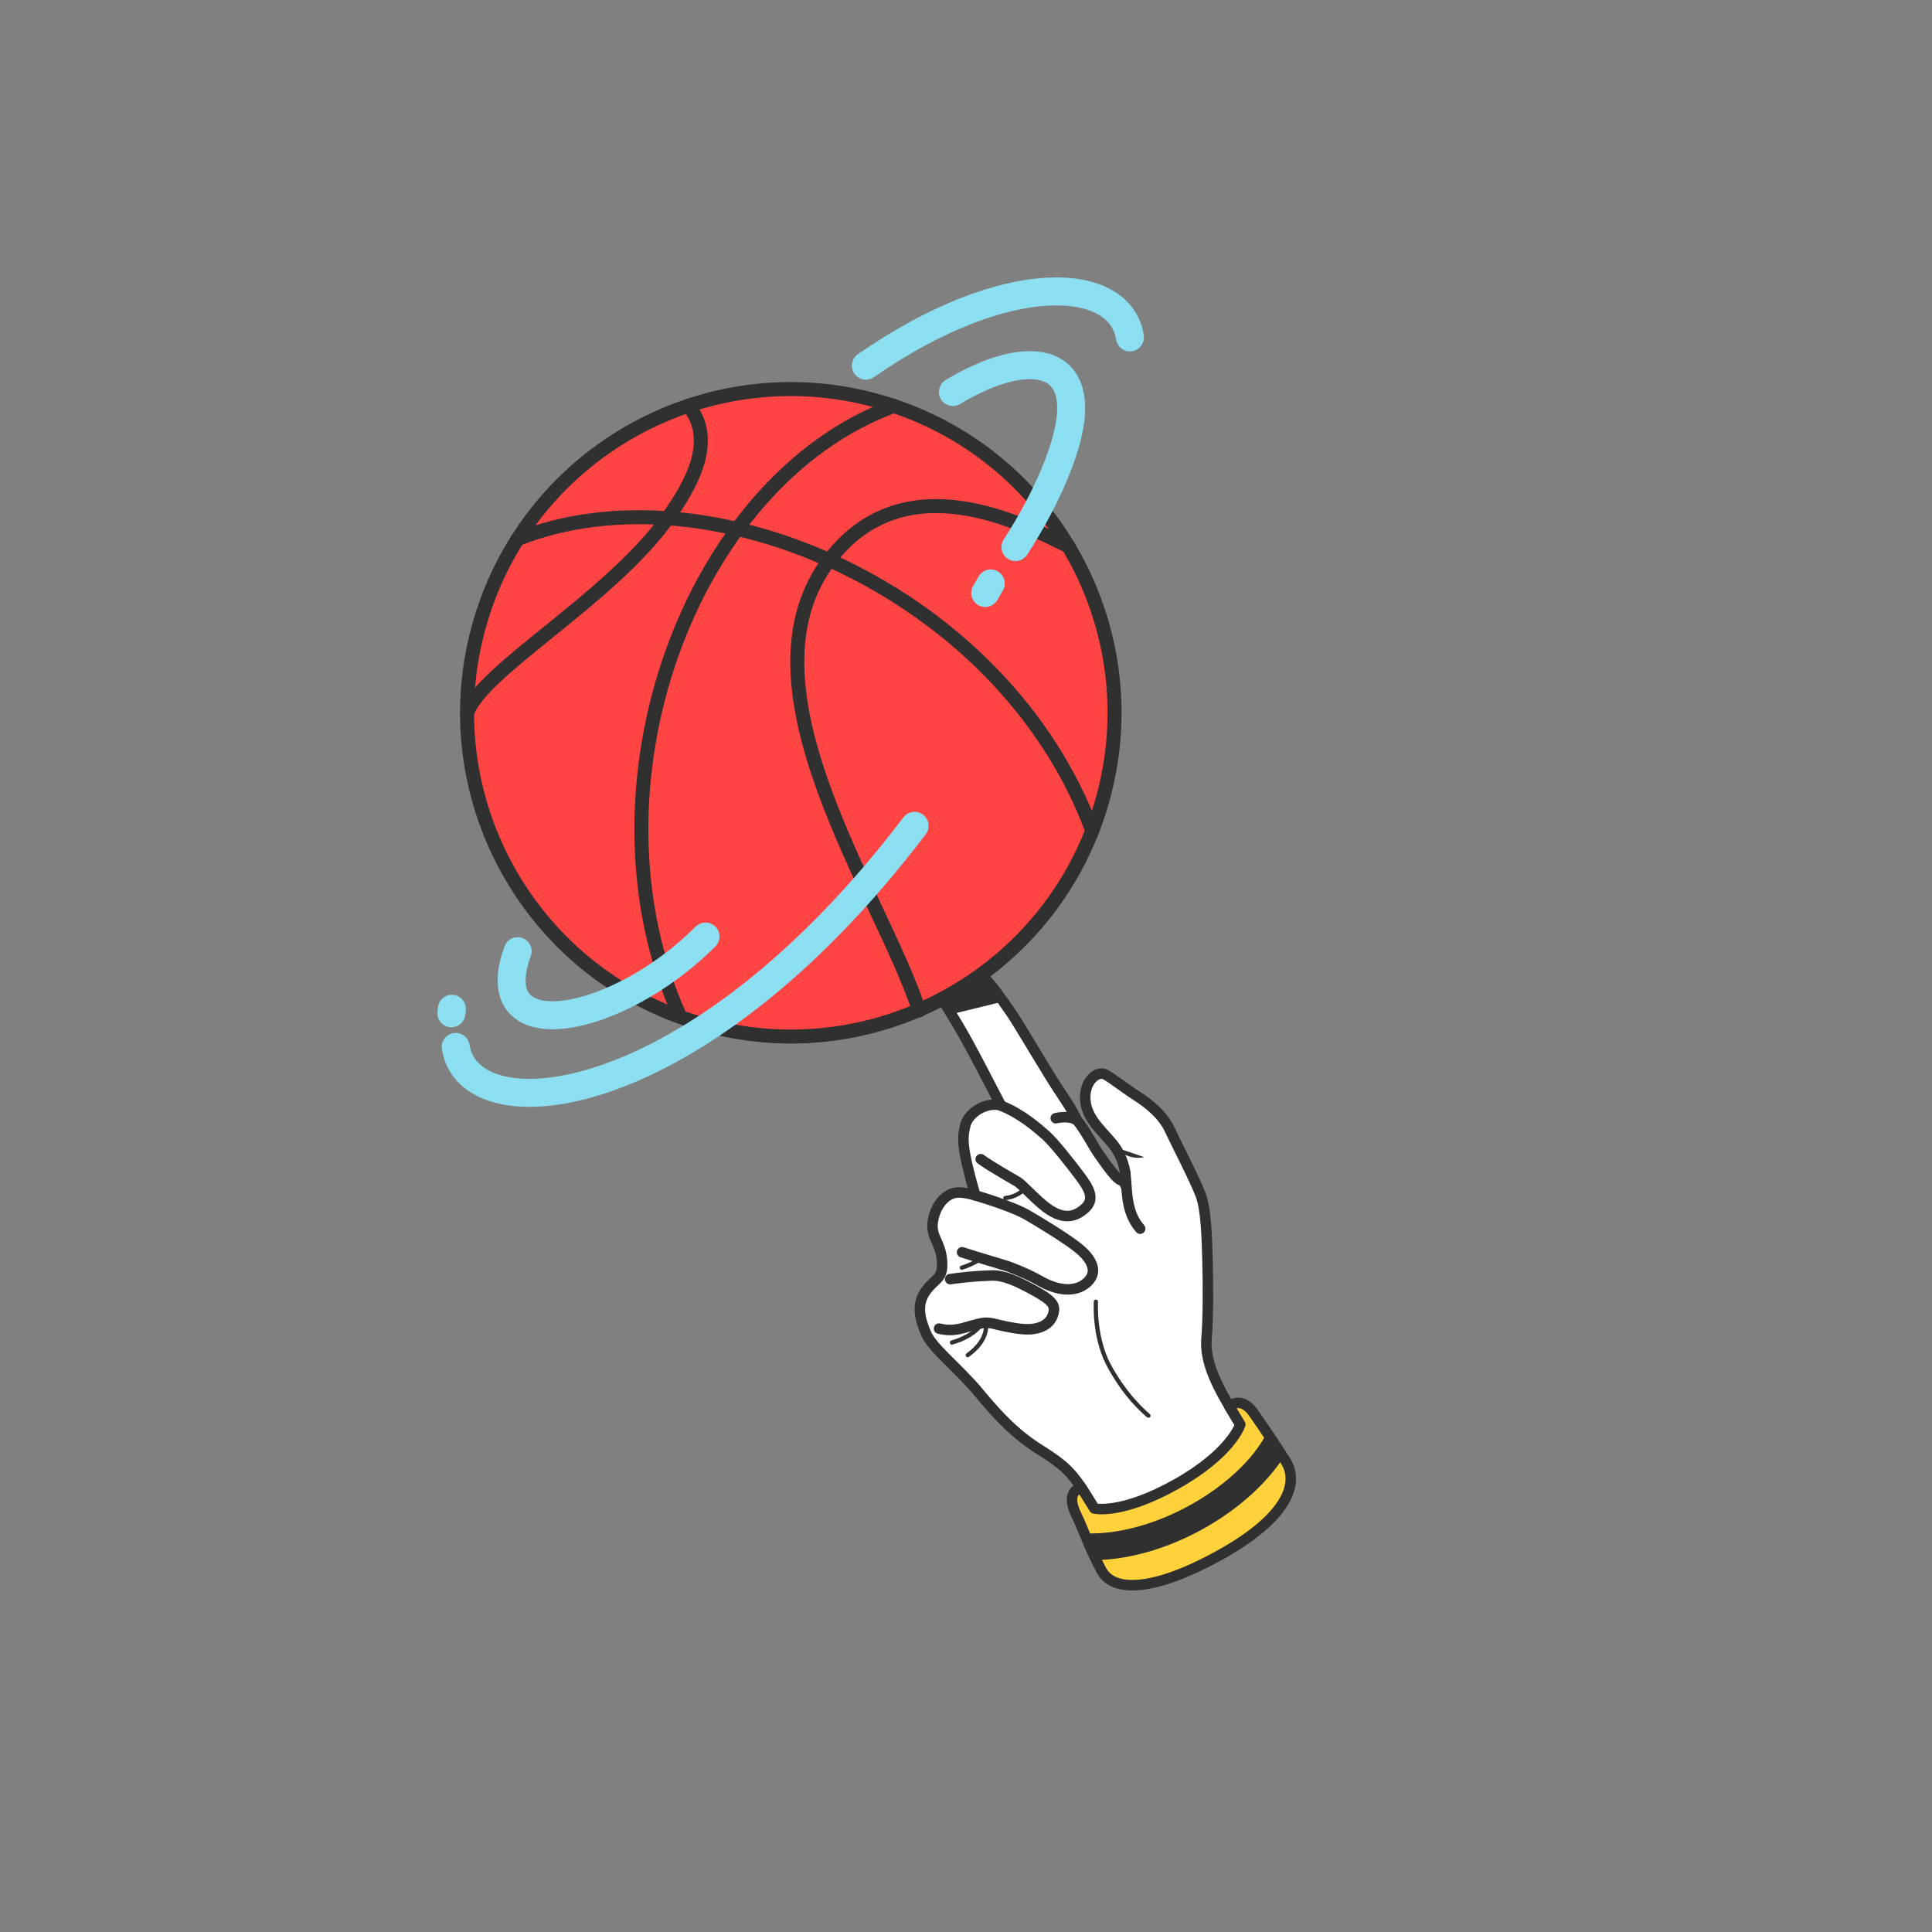 <svg xmlns="http://www.w3.org/2000/svg" fill="none" viewBox="0 0 276 276" height="276" width="276">
<rect x="0" y="0" width="276" height="276" fill="#808080" stroke="none"/>
<g clip-path="url(#clip0_168_2792)">
<path fill="white" d="M162.446 156.592C160.491 155.328 158.807 153.966 157.869 153.488C156.76 152.923 154.802 154.456 155.052 157.244C155.302 160.032 157.686 161.703 159.258 163.821C160.296 165.22 160.938 167.463 160.706 168.248C160.302 169.618 158.622 167.224 156.884 164.74C156.303 163.908 154.885 161.213 153.835 160.013C153.107 158.311 151.749 156.562 149.993 153.72C147.776 150.136 145.348 145.965 144.273 144.429C141.377 140.288 139.782 137.848 136.549 138.214C133.316 138.58 133.321 140.745 135.628 144.432C137.525 147.465 138.497 149.222 143.006 157.949C141.136 157.317 138.393 158.814 137.913 160.729C137.433 162.644 137.38 163.945 139.323 170.766C137.647 170.293 136.536 170.165 135.552 170.727C134.424 171.37 133.671 172.629 133.348 174.028C132.743 176.647 134.311 177.189 134.561 179.977C134.811 182.765 133.653 182.507 132.274 184.404C130.894 186.302 131.366 188.332 132.294 190.496C133.22 192.66 136.864 195.375 139.84 198.963C142.816 202.551 145.175 204.992 148.649 207.165C152.124 209.337 153.196 210.483 154.996 213.315C156.796 216.146 158.535 219.413 161.205 224.689C169.576 221.858 178.03 217.366 182.823 212.393C182.823 212.393 178.053 205.022 175.624 200.914C173.12 196.677 172.125 193.828 172.366 191.108C172.607 188.389 172.592 183.283 172.501 180.067C172.409 176.851 172.313 172.837 171.535 170.735C170.757 168.633 168.287 163.882 167.082 161.335C166.066 159.188 164.073 157.644 162.446 156.592Z"></path>
<path stroke-linejoin="round" stroke-linecap="round" stroke-miterlimit="10" stroke-width="1.5" stroke="#303030" d="M182.823 212.393C182.823 212.393 178.053 205.023 175.625 200.914C173.12 196.678 172.126 193.828 172.367 191.109C172.608 188.389 172.593 183.283 172.501 180.067C172.41 176.852 172.313 172.837 171.535 170.736C170.758 168.634 168.287 163.882 167.082 161.336C166.066 159.188 164.073 157.643 162.446 156.592C160.49 155.328 158.807 153.965 157.869 153.487C156.759 152.922 154.801 154.456 155.052 157.244C155.302 160.031 157.686 161.702 159.257 163.82C160.295 165.219 160.938 167.463 160.706 168.247C160.301 169.618 158.622 167.224 156.884 164.739C156.302 163.908 154.884 161.213 153.834 160.012C153.106 158.311 151.749 156.561 149.992 153.72C147.775 150.135 145.347 145.965 144.273 144.429C141.377 140.288 139.781 137.847 136.548 138.213C133.316 138.579 133.321 140.744 135.627 144.431C137.524 147.465 138.497 149.222 143.006 157.948C141.135 157.317 138.393 158.814 137.912 160.729C137.432 162.644 137.379 163.944 139.323 170.766C137.647 170.292 136.535 170.165 135.551 170.726C134.424 171.369 133.671 172.629 133.347 174.027C132.743 176.646 134.31 177.189 134.561 179.976C134.811 182.764 133.653 182.506 132.273 184.404C130.893 186.301 131.366 188.331 132.293 190.495C133.22 192.659 136.864 195.374 139.839 198.962C142.815 202.55 145.175 204.992 148.649 207.164C152.123 209.336 153.195 210.483 154.995 213.314C156.796 216.146 158.534 219.412 161.204 224.688"></path>
<path stroke-linejoin="round" stroke-linecap="round" stroke-miterlimit="10" stroke-width="1.5" stroke="#303030" d="M160.716 167.372C161.087 169.772 160.674 172.991 162.881 175.527"></path>
<path fill="#303030" d="M161.167 172.37C161.167 172.37 160.518 169.852 159.003 167.807C159.803 168.475 160.679 168.887 160.79 167.956C160.79 167.956 160.871 168.964 160.921 169.594C160.972 170.224 161.167 172.37 161.167 172.37Z"></path>
<path stroke-linejoin="round" stroke-linecap="round" stroke-miterlimit="10" stroke-width="1.5" stroke="#303030" d="M153.835 160.013C152.687 159.277 150.822 159.745 150.822 159.745"></path>
<path stroke-linejoin="round" stroke-linecap="round" stroke-miterlimit="10" stroke-width="1.5" stroke="#303030" d="M143.006 157.949C146.052 159.176 148.291 161.228 149.389 162.175C150.487 163.123 153.055 166.376 154.28 168.028C155.504 169.68 156.514 171.256 154.987 172.621C153.694 173.778 151.871 174.572 148.949 172.098C147.472 170.848 145.981 169.208 145.375 168.828C145.004 168.595 141.598 166.692 140.104 165.595"></path>
<path fill="#303030" d="M143.614 171.445C144.718 171.361 145.785 170.834 146.593 170.083C146.88 169.817 146.458 169.378 146.17 169.646C145.494 170.272 144.568 170.765 143.631 170.836C143.467 170.848 143.323 170.955 143.318 171.131C143.314 171.282 143.449 171.457 143.614 171.445Z"></path>
<path stroke-linejoin="round" stroke-linecap="round" stroke-miterlimit="10" stroke-width="1.5" stroke="#303030" d="M139.324 170.766C141.819 171.495 145.152 172.657 146.647 173.515C148.262 174.442 152.243 176.844 154.048 178.297C155.383 179.371 157.262 181.423 155.27 183.216C153.585 184.733 151.019 184.356 148.646 183.019C146.818 181.989 144.824 181.186 143.885 180.875C142.945 180.563 139.515 179.576 137.44 178.895"></path>
<path stroke-linejoin="round" stroke-linecap="round" stroke-miterlimit="10" stroke-width="1.5" stroke="#303030" d="M135.741 182.732C137.375 182.505 138.844 182.314 141.641 182.216C143.282 182.159 144.991 182.836 147.979 184.49C150.546 185.911 150.729 186.612 150.498 187.574C150.024 189.547 147.954 190.049 146.014 189.863C144.282 189.697 142.9 189.312 141.841 189.075C140.809 188.844 140.243 188.992 138.957 189.335C137.565 189.707 136.224 190.31 134.151 189.799"></path>
<path fill="#303030" d="M136.057 192.083C137.726 191.622 139.527 190.726 140.524 189.257C140.744 188.933 140.222 188.619 140.002 188.943C139.546 189.614 138.879 190.123 138.186 190.53C137.475 190.947 136.712 191.271 135.918 191.49C135.541 191.594 135.679 192.187 136.057 192.083Z"></path>
<path fill="#303030" d="M138.395 193.854C139.932 192.765 141.295 191.14 141.176 189.144C141.153 188.755 140.543 188.735 140.567 189.126C140.672 190.9 139.474 192.348 138.103 193.32C137.968 193.416 137.898 193.575 137.982 193.733C138.052 193.865 138.261 193.949 138.395 193.854Z"></path>
<path fill="#303030" d="M137.478 181.392C138.455 181.091 139.387 180.663 140.246 180.109C140.384 180.02 140.45 179.848 140.367 179.696C140.293 179.56 140.093 179.485 139.954 179.575C139.141 180.099 138.264 180.514 137.339 180.799C137.182 180.847 137.073 180.998 137.112 181.166C137.148 181.317 137.32 181.441 137.478 181.392Z"></path>
<path fill="#303030" d="M156.248 185.94C156.168 188.386 156.477 190.889 157.281 193.205C157.682 194.363 158.232 195.425 158.871 196.468C159.499 197.495 160.175 198.494 160.927 199.434C161.804 200.531 162.789 201.532 163.84 202.461C164.132 202.718 164.573 202.298 164.278 202.037C162.476 200.445 160.948 198.633 159.667 196.598C159.029 195.585 158.429 194.556 158.005 193.431C157.584 192.31 157.294 191.139 157.105 189.958C156.893 188.636 156.813 187.296 156.856 185.958C156.869 185.566 156.26 185.549 156.248 185.94Z"></path>
<path fill="#303030" d="M159.421 163.927C160.372 165.085 162.001 165.64 163.461 165.304Z"></path>
<path stroke-linejoin="round" stroke-linecap="round" stroke-miterlimit="10" stroke-width="1.5" stroke="#303030" fill="#FFD23C" d="M154.419 212.43L156.32 215.493C156.32 215.493 160.15 216.458 168.058 212.008C175.967 207.558 177.185 203.489 177.185 203.489L175.624 200.914C175.624 200.914 177.282 199.286 179.094 201.876C180.905 204.465 182.758 207.287 183.635 208.674C185.904 212.266 183.232 217.263 173.941 222.335C164.649 227.407 159.047 227.442 157.372 224.38C155.696 221.319 154.83 218.632 153.817 216.535C152.805 214.437 152.879 213.138 154.419 212.43Z"></path>
<path fill="#303030" d="M154.908 219.044C155.393 220.216 155.928 221.503 156.6 222.878C161.703 222.742 166.97 221.091 171.606 218.561C176.574 215.849 180.808 212.133 183.341 208.213C182.763 207.31 181.927 206.035 180.995 204.65C177.321 212.078 165.103 219.496 154.908 219.044Z"></path>
<path fill="#303030" d="M136.549 138.214C133.316 138.58 133.321 140.745 135.628 144.432C135.723 144.585 135.816 144.734 135.908 144.882C138.38 144.287 140.855 143.691 143.319 143.068C140.988 139.765 139.409 137.89 136.549 138.214Z"></path>
<path stroke-linejoin="round" stroke-linecap="round" stroke-miterlimit="10" stroke-width="2" stroke="#303030" fill="#FF4444" d="M157.334 114.861C164.531 90.36 150.504 64.663 126.003 57.466C101.502 50.268 75.806 64.296 68.608 88.797C61.411 113.298 75.438 138.994 99.939 146.192C124.44 153.389 150.136 139.362 157.334 114.861Z"></path>
<path stroke-linejoin="round" stroke-linecap="round" stroke-miterlimit="10" stroke-width="2" stroke="#303030" d="M73.959 77.003C101.447 66.109 143.476 84.691 156.032 118.674"></path>
<path stroke-linejoin="round" stroke-linecap="round" stroke-miterlimit="10" stroke-width="2" stroke="#303030" d="M98.364 57.955C102.289 62.868 98.913 69.066 95.357 74.041C87.115 85.574 68.888 95.678 66.724 101.86"></path>
<path stroke-linejoin="round" stroke-linecap="round" stroke-miterlimit="10" stroke-width="2" stroke="#303030" d="M127.698 57.998C98.623 68.63 82.41 112.494 97.185 145.285"></path>
<path stroke-linejoin="round" stroke-linecap="round" stroke-miterlimit="10" stroke-width="2" stroke="#303030" d="M152.619 78.032C146.402 75.005 129.27 65.788 118.465 80.019C104.73 98.107 125.86 127.658 131.295 144.357"></path>
<path stroke-linejoin="round" stroke-linecap="round" stroke-miterlimit="10" stroke-width="4" stroke="#8CDEF1" d="M73.95 135.886C68.767 150.142 88.168 146.426 100.786 133.794"></path>
<path stroke-linejoin="round" stroke-linecap="round" stroke-miterlimit="10" stroke-width="4" stroke="#8CDEF1" d="M65.104 149.556C66.975 162.12 99.347 159.232 130.654 117.971"></path>
<path stroke-linejoin="round" stroke-linecap="round" stroke-miterlimit="10" stroke-width="4" stroke="#8CDEF1" d="M64.549 144.113L64.486 144.749"></path>
<path stroke-linejoin="round" stroke-linecap="round" stroke-miterlimit="10" stroke-width="4" stroke="#8CDEF1" d="M136.127 55.999C146.511 49.732 155.131 50.783 152.574 61.869C150.772 69.681 145.062 78.151 145.062 78.151"></path>
<path stroke-linejoin="round" stroke-linecap="round" stroke-miterlimit="10" stroke-width="4" stroke="#8CDEF1" d="M161.419 48.199C160.114 39.435 143.969 38.19 123.696 52.241"></path>
<path stroke-linejoin="round" stroke-linecap="round" stroke-miterlimit="10" stroke-width="4" stroke="#8CDEF1" d="M141.537 83.35L140.744 84.717"></path>
</g>
<defs>
<clipPath id="clip0_168_2792">
<rect transform="translate(0 97.265) rotate(-28.629)" fill="white" height="203" width="203"></rect>
</clipPath>
</defs>
</svg>
